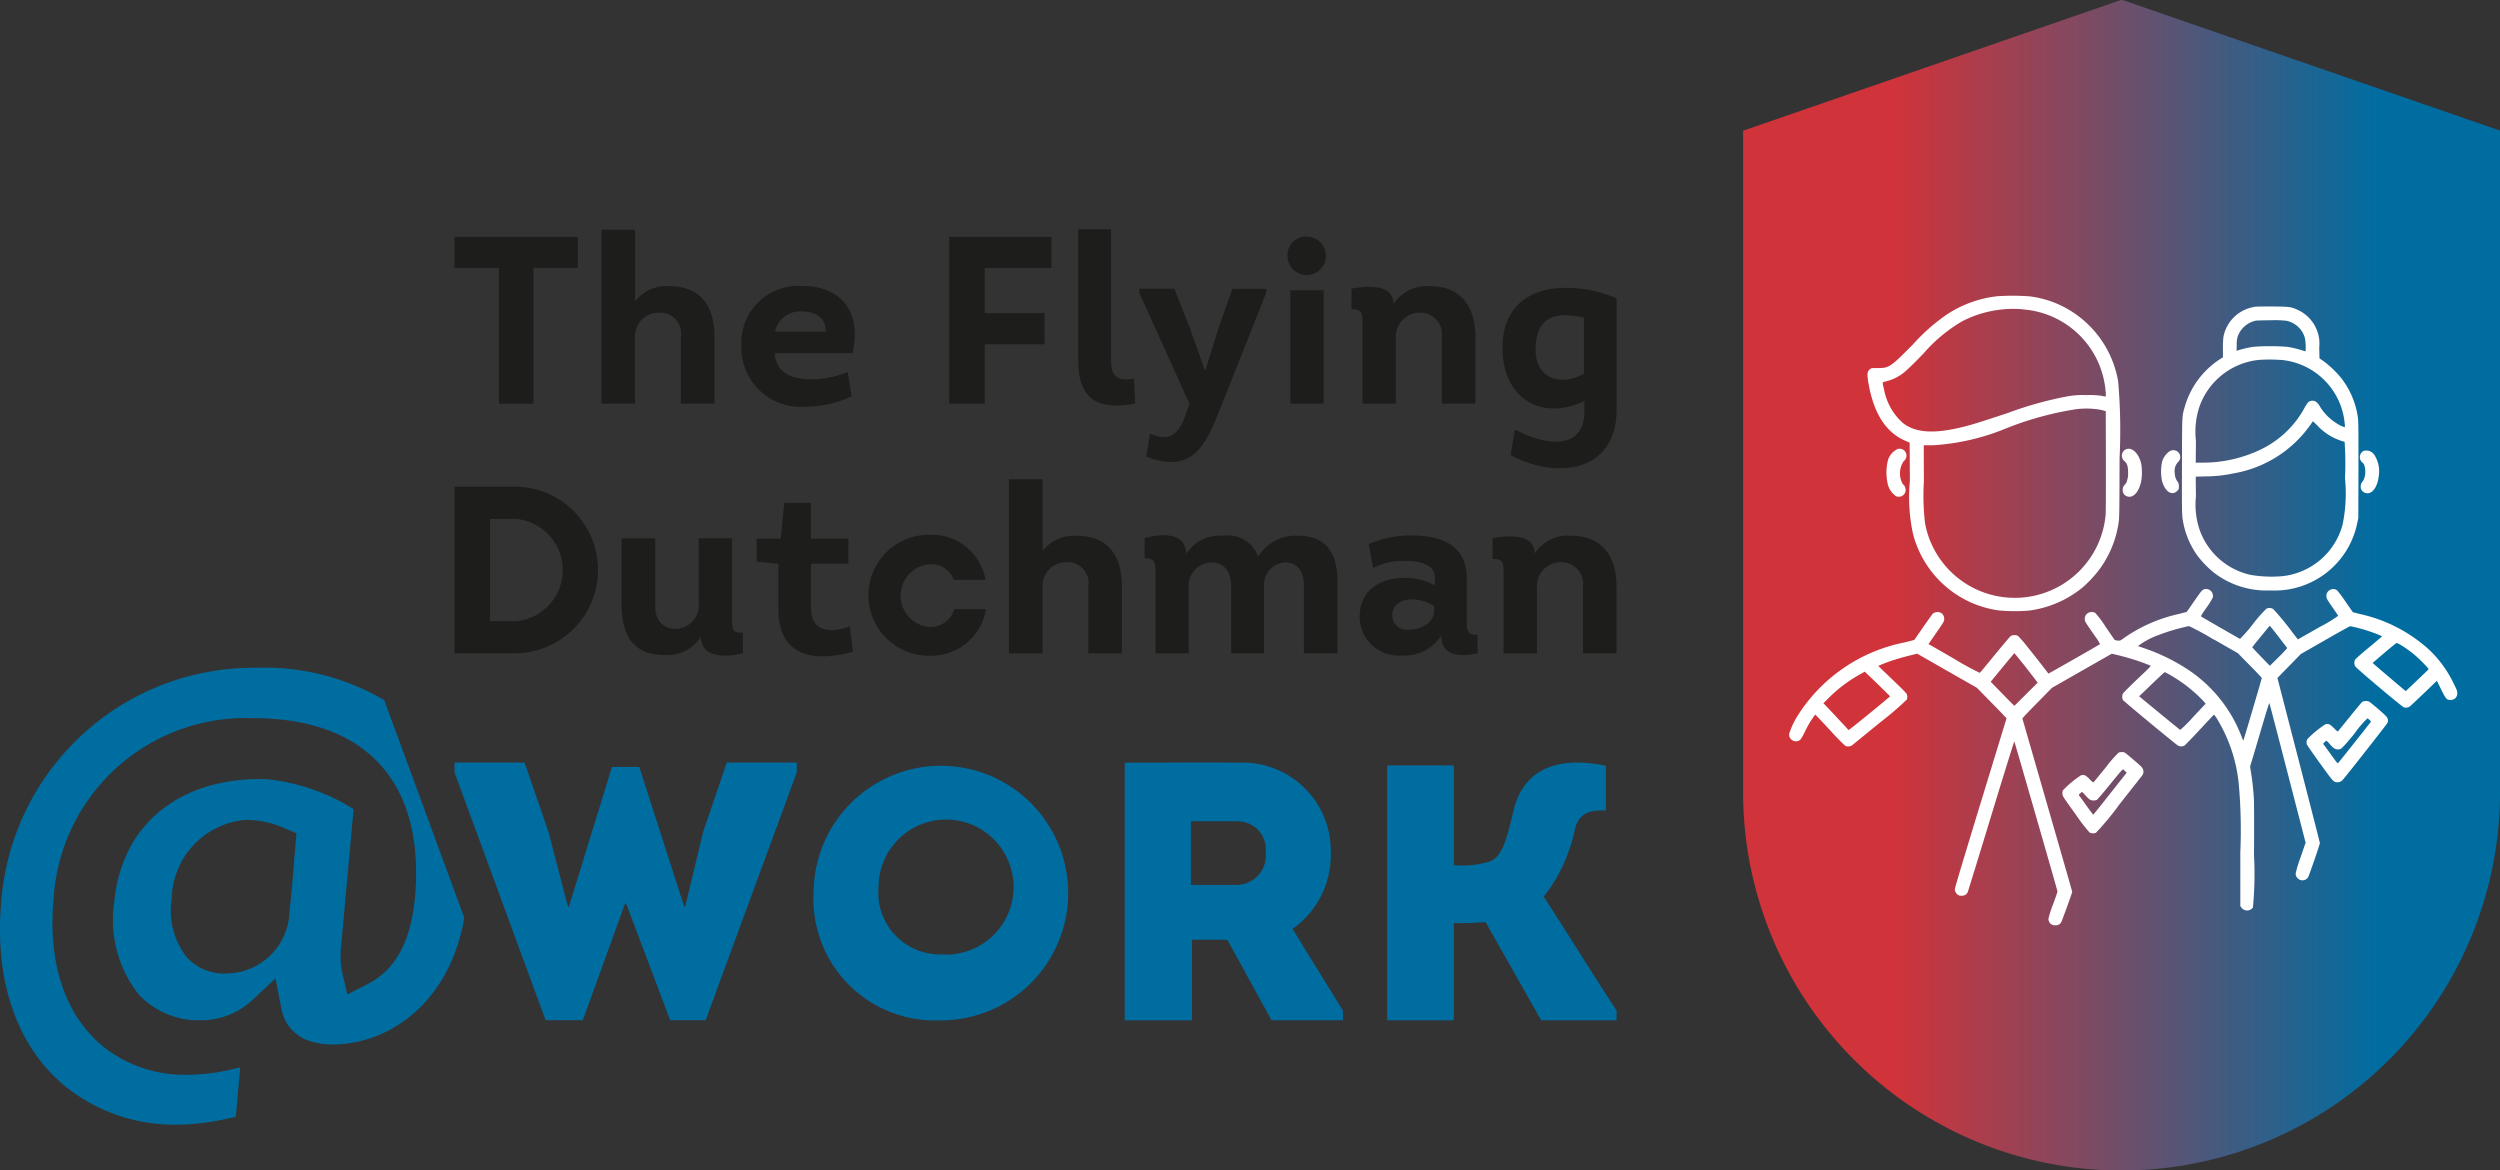 <svg xmlns="http://www.w3.org/2000/svg" xmlns:xlink="http://www.w3.org/1999/xlink" width="128.194" height="60" viewBox="0 0 128.194 60"><rect x="0" y="0" width="128.194" height="60" fill="#333333" stroke="none"/><defs><linearGradient id="a" y1="0.5" x2="1" y2="0.5" gradientUnits="objectBoundingBox"><stop offset="0.2" stop-color="#d0333a"></stop><stop offset="0.84" stop-color="#006da1"></stop></linearGradient></defs><g transform="translate(-18.598 -25.93)"><path d="M311.635,25.933h-.078l-19.366,6.7v33.91a19.407,19.407,0,0,0,38.814,0V32.627l-19.366-6.7Z" transform="translate(-184.212)" fill="url(#a)"></path><g transform="translate(110.345 41.092)"><path d="M318.437,72.364a5.875,5.875,0,0,0-2.669.957,9.829,9.829,0,0,0-1.728,1.532c-1.15,1.156-1.209,1.2-1.787,1.2-.294,0-.33,0-.389.046-.16.121-.176.238-.1.7.271,1.578.9,2.565,1.918,2.992l.2.085.013,1.967a8.848,8.848,0,0,0,.16,2.715,5.3,5.3,0,0,0,2.179,3.077,5.227,5.227,0,0,0,2.228.846,8.848,8.848,0,0,0,1.529.01,5.43,5.43,0,0,0,2.725-1.16,6.165,6.165,0,0,0,.856-.9,5.324,5.324,0,0,0,1.029-2.476c.033-.2.039-.588.046-3.3a28.762,28.762,0,0,0-.075-3.93,5.306,5.306,0,0,0-2.519-3.659,5.176,5.176,0,0,0-2.012-.689,11.993,11.993,0,0,0-1.611-.01Zm1.261.683a4.589,4.589,0,0,1,4.231,4.178,1.778,1.778,0,0,1,.013.284.84.84,0,0,1-.206-.029,3.846,3.846,0,0,0-.784-.039A4.315,4.315,0,0,0,322,77.5a18.483,18.483,0,0,0-3.087.859c-.657.216-1.356.444-1.555.506-1.928.585-3.068.588-3.816.01a3.045,3.045,0,0,1-.977-1.748c-.091-.372-.1-.346.108-.392a2.37,2.37,0,0,0,1.055-.572c.1-.085.5-.477.882-.876a7.834,7.834,0,0,1,1.967-1.633,5.713,5.713,0,0,1,3.117-.614Zm3.786,5.116a2.761,2.761,0,0,1,.31.059l.144.039.007,2.535c0,1.741,0,2.62-.016,2.813a4.679,4.679,0,0,1-9.258.4,12.082,12.082,0,0,1-.059-2.137l-.007-1.859h.47a11.684,11.684,0,0,0,3.835-.9,16.674,16.674,0,0,1,3.43-.938,4.054,4.054,0,0,1,1.14-.01Z" transform="translate(-307.707 -72.342)" fill="#fff"></path><path d="M364.818,74.066a1.918,1.918,0,0,0-1.6,1.522,4.2,4.2,0,0,0-.029.614v.451l-.16.1a4.335,4.335,0,0,0-1.8,2.444c-.141.5-.134.359-.141,3.009-.006,2.084,0,2.457.026,2.682a4.315,4.315,0,0,0,.781,1.954,5.254,5.254,0,0,0,.794.823,4.416,4.416,0,0,0,2.924.941,4.325,4.325,0,0,0,4.466-3.466l.052-.242.007-2.457c0-2.117,0-2.489-.029-2.7a4.224,4.224,0,0,0-.885-2.061,5.14,5.14,0,0,0-.862-.82l-.222-.154-.013-.565a1.872,1.872,0,0,0-.167-.99,1.9,1.9,0,0,0-.924-.925c-.34-.16-.421-.173-1.3-.18-.431,0-.846,0-.918.016Zm1.656.719a1.241,1.241,0,0,1,.911.853,2.344,2.344,0,0,1,.039.709,1.193,1.193,0,0,1-.154-.046,5.047,5.047,0,0,0-.787-.186,11.106,11.106,0,0,0-1.745,0,5.142,5.142,0,0,0-.751.173l-.1.036.01-.317a1.185,1.185,0,0,1,.059-.448,1.258,1.258,0,0,1,.925-.787c.049-.01.392-.016.764-.02a5.424,5.424,0,0,1,.827.029Zm-.307,2a3.6,3.6,0,0,1,3.264,3.244,1.1,1.1,0,0,1,.01.209,1.5,1.5,0,0,1-.444-.216,2.571,2.571,0,0,1-.81-.807c-.154-.278-.291-.369-.49-.327-.114.023-.186.1-.323.353a5.043,5.043,0,0,1-2.271,2.15,6.863,6.863,0,0,1-2.95.663h-.359l.01-1.114a4.132,4.132,0,0,1,.17-1.728,3.62,3.62,0,0,1,3.061-2.427A8.2,8.2,0,0,1,366.168,76.788Zm1.895,3.4a2.932,2.932,0,0,0,1.366.8,16.132,16.132,0,0,1,.02,1.862,7.941,7.941,0,0,1-.124,2.388,3.592,3.592,0,0,1-3.123,2.643,6.352,6.352,0,0,1-1.591-.069,3.593,3.593,0,0,1-2.633-2.359,4.04,4.04,0,0,1-.173-1.66l-.01-1.019.516-.013a6.773,6.773,0,0,0,1.4-.15,6.074,6.074,0,0,0,3.973-2.506c.065-.091.118-.17.121-.17s.121.114.261.252Z" transform="translate(-340.949 -73.492)" fill="#fff"></path><path d="M315.283,96.369a.921.921,0,0,0-.539.7,2.582,2.582,0,0,0,0,1.026,1.056,1.056,0,0,0,.441.7.352.352,0,0,0,.493-.323c0-.091-.072-.265-.114-.265a.31.31,0,0,1-.075-.118A1.117,1.117,0,0,1,315.577,97a.357.357,0,0,0-.023-.588A.376.376,0,0,0,315.283,96.369Z" transform="translate(-309.708 -88.513)" fill="#fff"></path><path d="M351.888,96.394a.358.358,0,0,0-.095.624c.131.121.176.271.176.585a1.122,1.122,0,0,1-.049.392.548.548,0,0,1-.072.173.751.751,0,0,0-.088.1.3.3,0,0,0-.065.216.31.31,0,0,0,.176.314c.307.154.621-.134.758-.7a2.638,2.638,0,0,0,.01-.96c-.118-.51-.457-.846-.748-.742Z" transform="translate(-334.592 -88.528)" fill="#fff"></path><path d="M358.257,96.645a.953.953,0,0,0-.418.617,2.38,2.38,0,0,0,.01.911c.15.559.516.794.787.506.085-.091.085-.091.075-.242a.329.329,0,0,0-.069-.229.747.747,0,0,1-.14-.434.675.675,0,0,1,.16-.555.352.352,0,0,0-.405-.572Z" transform="translate(-338.733 -88.678)" fill="#fff"></path><path d="M389.226,96.637a.36.36,0,0,0-.069.627c.072.059.1.16.124.366a1.062,1.062,0,0,1-.088.519c-.14.193-.144.2-.144.32a.318.318,0,0,0,.189.317c.34.16.67-.222.738-.859a1.555,1.555,0,0,0-.235-1.085.5.5,0,0,0-.519-.2Z" transform="translate(-359.744 -88.69)" fill="#fff"></path><path d="M320.669,118.407c-.075.039-.147.127-.464.588-.206.3-.382.549-.392.555l-.412.108a7.813,7.813,0,0,0-2.921,1.317.267.267,0,0,1-.222.042l-.131-.026-.464-.673a5.322,5.322,0,0,0-.536-.719.388.388,0,0,0-.359,0,.338.338,0,0,0-.176.31c0,.127-.02.1.546.915a2.005,2.005,0,0,1,.235.379c-.029.029-2.623,1.506-2.64,1.506s-.029-.023-.049-.052c-.052-.078-.65-.843-1.075-1.369a5.418,5.418,0,0,0-.451-.516.463.463,0,0,0-.356.007c-.033.023-.4.451-.813.957s-.764.928-.781.938a14.083,14.083,0,0,1-1.33-.729l-1.3-.748.209-.3c.634-.918.595-.856.595-.987a.346.346,0,0,0-.147-.3.38.38,0,0,0-.444.039c-.029.033-.255.346-.5.7l-.441.637-.467.121a8.419,8.419,0,0,0-5.524,3.777,4.158,4.158,0,0,0-.428.925.35.35,0,0,0,.49.346c.1-.046.127-.078.333-.49a4.689,4.689,0,0,1,.516-.849c.01,0,.346.353.748.787a11.167,11.167,0,0,0,.8.82.376.376,0,0,0,.346-.039c.039-.029.676-.549,1.418-1.156a16.362,16.362,0,0,0,1.379-1.179.342.342,0,0,0-.016-.314c-.026-.046-.359-.376-.742-.742s-.7-.67-.7-.676a7.757,7.757,0,0,1,.9-.333c.157-.052.467-.137.689-.193l.405-.1,1.532.876,1.535.876.644.66c.356.359.7.712.758.781l.114.121-1.326,4.335c-.869,2.839-1.326,4.368-1.326,4.43a.365.365,0,0,0,.16.287.276.276,0,0,0,.189.046.316.316,0,0,0,.33-.238c.023-.065.565-1.823,1.2-3.907s1.163-3.78,1.173-3.763c.023.046,2.212,7.648,2.212,7.687,0,.023-.1.327-.232.676a5.241,5.241,0,0,0-.232.725.332.332,0,0,0,.353.337.316.316,0,0,0,.327-.216c.085-.2.539-1.46.539-1.5,0-.02-.575-2.022-1.274-4.446s-1.274-4.423-1.281-4.44.336-.376.755-.8l.758-.774,1.535-.876,1.536-.876.33.078a12.06,12.06,0,0,1,1.637.526c.052.029.039.046-.657.7-.389.372-.722.706-.742.745a.393.393,0,0,0,.007.327c.039.065,2.669,2.244,2.819,2.333a.344.344,0,0,0,.323.007c.039-.02.385-.376.771-.791s.715-.764.732-.784.049,0,.15.154a7.924,7.924,0,0,1,1.143,3.4,26.962,26.962,0,0,1,.078,3.5v2.747l.046.065a.365.365,0,0,0,.6.007,18.025,18.025,0,0,0,.056-2.685q.015-2.617-.01-2.95c-.029-.464-.082-.918-.144-1.287-.046-.274-.052-.327-.023-.389.016-.039.238-.781.49-1.64.32-1.085.467-1.555.477-1.529s.431,1.64.938,3.6l.918,3.554-.255.745a5.906,5.906,0,0,0-.255.84.349.349,0,0,0,.634.2c.049-.075.608-1.692.608-1.761,0-.023-.49-1.937-1.088-4.254l-1.088-4.214.6-.614.6-.614,1.245-.712c.683-.392,1.264-.715,1.29-.715a8.079,8.079,0,0,1,1.63.516c0,.01-.3.268-.67.572s-.683.585-.709.624a.373.373,0,0,0,0,.343c.052.1,2.391,2.074,2.5,2.107a.347.347,0,0,0,.363-.1c.085-.072.575-.539,1.212-1.15l.114-.111.219.441c.248.5.284.539.48.539a.324.324,0,0,0,.346-.353c0-.111-.02-.163-.2-.519a5.776,5.776,0,0,0-1.225-1.686,7.723,7.723,0,0,0-3.561-1.846l-.366-.091-.376-.542a6.248,6.248,0,0,0-.438-.588.354.354,0,0,0-.5.118.293.293,0,0,0-.042.206c.01.108.033.154.3.539.16.232.3.434.3.451a7.23,7.23,0,0,1-.915.555l-1.036.588-.114.065-.268-.346a14.119,14.119,0,0,0-1-1.215.373.373,0,0,0-.343-.016,7.122,7.122,0,0,0-.7.8,7.229,7.229,0,0,1-.657.751c-.029-.01-1.875-1.075-1.97-1.134-.049-.029-.046-.039.258-.477a3.36,3.36,0,0,0,.323-.523.382.382,0,0,0-.01-.16.344.344,0,0,0-.5-.222Zm.549,2.558,1.222.7.614.624c.34.346.614.634.614.65,0,.036-.938,3.218-.947,3.211s-.059-.131-.118-.281a7.191,7.191,0,0,0-2.548-3.244,9.714,9.714,0,0,0-2.378-1.2l-.359-.124a3.97,3.97,0,0,1,1.062-.568,10.139,10.139,0,0,1,1.555-.457,13.9,13.9,0,0,1,1.284.7Zm3.355-.082.4.519-.088.1c-.049.059-.248.265-.444.457l-.359.353-.451-.464c-.248-.258-.451-.474-.451-.483s.2-.265.444-.559l.448-.546.049.052c.029.026.232.284.451.565Zm6.24.372a5.653,5.653,0,0,1,1.036.817c.16.157.307.317.333.353l.042.065-.376.363c-.209.2-.47.451-.588.559l-.212.2-.843-.712c-.464-.392-.846-.722-.849-.732s1.192-1.029,1.228-1.029A1.648,1.648,0,0,1,330.813,121.256Zm-19.428.9c.216.271.477.614.591.758l.2.265-.595.591c-.327.327-.595.595-.6.595s-.284-.278-.614-.617l-.6-.617.6-.732c.33-.4.608-.732.614-.732s.19.222.4.49Zm-7.259,1.248c.265.252.477.47.477.477-.013.036-2.11,1.745-2.124,1.728-.039-.049-1.045-1.124-1.156-1.238l-.134-.137.284-.284a7.241,7.241,0,0,1,1.558-1.179l.278-.157.167.16c.091.088.382.369.65.624Zm14.812-.637a7.5,7.5,0,0,1,1.751,1.369l.1.121-.637.676a6.282,6.282,0,0,1-.666.666c-.016-.007-.5-.4-1.068-.866l-1.039-.856.271-.258c.6-.582,1.023-.98,1.042-.98a2.719,2.719,0,0,1,.245.127Z" transform="translate(-299.436 -103.334)" fill="#fff"></path><path d="M383.585,135.957a.347.347,0,0,0-.121.059c-.023.023-.3.353-.608.735s-.582.715-.6.738c-.036.036-.046.029-.222-.147-.209-.209-.284-.242-.444-.193a5.321,5.321,0,0,0-.911.748.343.343,0,0,0-.036.271c.013.046.32.483.676.98.7.964.7.97.9.97a.348.348,0,0,0,.278-.137c.163-.176,2.251-2.836,2.277-2.9a.277.277,0,0,0,0-.258c-.029-.069-.124-.163-.454-.448-.229-.2-.444-.372-.47-.385a.34.34,0,0,0-.258-.026Zm.274.964c.052.046.075.082.065.1-.023.042-1.624,2.061-1.666,2.1s-.052.023-.389-.444c-.193-.265-.359-.5-.376-.513s0-.046.059-.1a.384.384,0,0,1,.1-.075,1.172,1.172,0,0,1,.173.176,1.476,1.476,0,0,0,.235.222.364.364,0,0,0,.356,0,8.105,8.105,0,0,0,.7-.807,5.388,5.388,0,0,1,.64-.742A1,1,0,0,1,383.859,136.921Z" transform="translate(-354.103 -115.167)" fill="#fff"></path><path d="M345.2,144a6.73,6.73,0,0,0-.67.774c-.333.408-.611.748-.621.755a.861.861,0,0,1-.2-.176c-.2-.2-.271-.235-.431-.193a5.16,5.16,0,0,0-.938.778.461.461,0,0,0-.016.186c.01.114.029.144.663,1.023a8.986,8.986,0,0,0,.725.947.392.392,0,0,0,.327.016,13.98,13.98,0,0,0,1.2-1.45c.617-.781,1.143-1.451,1.17-1.486a.33.33,0,0,0,.039-.33c-.029-.082-.1-.154-.457-.457-.232-.2-.444-.376-.47-.389a.478.478,0,0,0-.317,0Zm.34.951.075.078-.849,1.075c-.464.591-.856,1.075-.863,1.078s-.173-.216-.363-.484-.359-.493-.372-.513,0-.046.065-.1a.309.309,0,0,1,.1-.069,2,2,0,0,1,.176.183,1.229,1.229,0,0,0,.229.216.44.44,0,0,0,.346.007c.033-.016.34-.376.689-.807.5-.614.634-.771.66-.755a.571.571,0,0,1,.108.095Z" transform="translate(-328.312 -120.568)" fill="#fff"></path></g><path d="M31.823,130.743a12.985,12.985,0,0,0-13.156,11.934c-.379,4.123.8,7.524,3.332,9.572a8.942,8.942,0,0,0,5.711,1.921,12.213,12.213,0,0,0,2.473-.294c.157-.033.33-.069.506-.108l.229-2.545a10.171,10.171,0,0,1-2.7.389,6.7,6.7,0,0,1-4.208-1.353c-2.032-1.575-2.979-4.306-2.663-7.681a9.866,9.866,0,0,1,10.212-9.252c2.878,0,5.067.791,6.5,2.346,1.451,1.575,2.065,3.855,1.826,6.792-.222,2.333-1,3.763-2.45,4.505l-1.026.526-.261-1.124a4.146,4.146,0,0,1-.065-1.281l.647-7.1a10.264,10.264,0,0,0-4.557-1.542h-.216c-4.263,0-7.138,2.414-7.5,6.308a6.186,6.186,0,0,0,1.258,4.744,4.209,4.209,0,0,0,3.264,1.313h.1a3.877,3.877,0,0,0,2.453-1.023l1.189-1.121.317,1.6a2.105,2.105,0,0,0,1.509,1.633,3.763,3.763,0,0,0,1.1.157c2.806,0,5.985-2.042,6.759-6.495L38.3,132.4a12.1,12.1,0,0,0-6.482-1.66Zm1.839,10.141c-.069.817-.144,1.738-.219,2.329a3.26,3.26,0,0,1-3.094,3.2c-.062,0-.127.007-.186.007a2.594,2.594,0,0,1-1.983-.83,3.849,3.849,0,0,1-.778-2.992,4.142,4.142,0,0,1,3.767-4.057h.065a4.96,4.96,0,0,1,1.967.431l.6.258-.144,1.66Z" transform="translate(0 -70.57)" fill="#006da1"></path><path d="M152.818,158.838a6.227,6.227,0,0,1-6.508-6.6,6.526,6.526,0,1,1,6.508,6.6Zm.02-3.381a3.462,3.462,0,1,0-3.2-3.453,3.16,3.16,0,0,0,3.2,3.453Z" transform="translate(-85.99 -80.588)" fill="#006da1"></path><path d="M206.326,158.34v.49h-3.659L200.4,154.7h-1.81v4.133H195.14V145.622c1.963,0,3.868-.02,5.812,0a4.527,4.527,0,0,1,4.753,4.678,4.632,4.632,0,0,1-1.96,3.848l2.584,4.188Zm-5.394-6.452a1.5,1.5,0,0,0,1.434-1.66,1.44,1.44,0,0,0-1.434-1.6h-2.4v3.264h2.4Z" transform="translate(-118.868 -80.584)" fill="#006da1"></path><path d="M241.371,153.8a15.143,15.143,0,0,1-1.624.056v4.985H236.33V145.77h3.417v5.116a4.907,4.907,0,0,0,1.9-.206c.6-.3.8-1.081,1.176-2.649.392-1.588,1.663-2.875,4.724-2.241v2.3c-.82-.056-1.382.131-1.588.934a8.232,8.232,0,0,1-1.6,3.473c1.251,1.944,2.463,3.9,3.734,5.845v.5h-3.865l-2.855-5.041Z" transform="translate(-146.601 -80.592)" fill="#006da1"></path><path d="M99.414,145.845l2.3,7.158h.056l.915-3.813,1.215-3.571h3.59v.506l-4.675,12.708H101l-2.261-5.982h-.056l-2.166,5.982H94.612L89.94,146.126v-.506h3.59l1.232,3.571.99,3.813h.056l2.205-7.158h1.4Z" transform="translate(-48.035 -80.588)" fill="#006da1"></path><g transform="translate(41.901 50.507)"><path d="M93.109,102.31a4.274,4.274,0,0,1,0,8.546H89.93V102.31Zm-.023,6.9a2.632,2.632,0,0,0,0-5.243H91.753v5.243Z" transform="translate(-89.93 -101.934)" fill="#1d1d1b"></path><path d="M121.832,110.423v4.12c0,.549.023.745.549.709l.013,1.065c-.833.2-2.153.281-2.153-.856a2.008,2.008,0,0,1-1.882.941c-1.7,0-2.189-1.137-2.189-2.6v-3.375h1.725V113.8c-.036.83.415,1.258,1.016,1.258a1.192,1.192,0,0,0,1.212-1.3V110.42h1.712Z" transform="translate(-107.598 -107.395)" fill="#1d1d1b"></path><path d="M140.147,106.7h1.921v1.284h-1.921v2.287c0,1.222,1.016,1.284,1.993.931l.16,1.3c-2.029.562-3.826.232-3.826-2.189v-2.323l-1.114-.111V106.7h1.235l.183-1.833h1.369V106.7Z" transform="translate(-121.865 -103.658)" fill="#1d1d1b"></path><path d="M159.187,112.183a1.243,1.243,0,0,0-1.235-.807,1.619,1.619,0,0,0,0,3.228,1.283,1.283,0,0,0,1.258-.918h1.627a2.846,2.846,0,0,1-2.934,2.385,3.1,3.1,0,1,1,.01-6.2,2.8,2.8,0,0,1,2.9,2.31h-1.627Z" transform="translate(-133.581 -107.025)" fill="#1d1d1b"></path><path d="M181.031,110.082v-3.411a1.07,1.07,0,0,0-1.088-1.258,1.214,1.214,0,0,0-1.258,1.3v3.375H176.96V101.16h1.725v3.669a2.064,2.064,0,0,1,1.748-.771c1.686,0,2.323,1.1,2.323,2.617v3.411h-1.725Z" transform="translate(-148.528 -101.16)" fill="#1d1d1b"></path><path d="M206.427,115.993v-3.411c.036-.784-.366-1.258-.954-1.248a1.148,1.148,0,0,0-1.088,1.258v3.4H202.7v-3.4c.013-.794-.392-1.271-1.016-1.258a1.205,1.205,0,0,0-1.163,1.3v3.362h-1.7v-4.1c0-.575-.026-.771-.562-.771v-1.039c.771-.219,2.127-.356,2.127.82a2.042,2.042,0,0,1,1.895-.941,1.639,1.639,0,0,1,1.8,1.075,2.232,2.232,0,0,1,2.042-1.075c1.676,0,2.068,1.186,2.029,2.617v3.411h-1.725Z" transform="translate(-162.87 -107.071)" fill="#1d1d1b"></path><path d="M234.154,116.132a2,2,0,0,1-2.14-1.846c-.062-1.444.977-2.127,2.287-2.127a3,3,0,0,1,1.565.379v-.405c0-.722-.879-.843-1.467-.843a3.4,3.4,0,0,0-1.7.353l-.219-1.222a5.325,5.325,0,0,1,2.212-.441c1.516,0,2.813.5,2.813,2.2v2.127c0,.5-.013.794.549.758l.013.954c-.892.2-1.872.147-1.872-.9A2.228,2.228,0,0,1,234.154,116.132Zm1.676-2.532a2.226,2.226,0,0,0-1.222-.343c-.539.036-.977.343-.918.918a.737.737,0,0,0,.807.637c.562,0,1.271-.281,1.333-.9Z" transform="translate(-185.595 -107.099)" fill="#1d1d1b"></path><path d="M257.5,116.047v-3.411a1.109,1.109,0,0,0-1.114-1.258,1.227,1.227,0,0,0-1.248,1.3v3.375h-1.712V111.98c0-.588,0-.771-.562-.771v-1.065c.784-.134,2.153-.268,2.153.794a2.039,2.039,0,0,1,1.882-.918c1.663,0,2.323,1.15,2.323,2.617v3.411h-1.725Z" transform="translate(-199.632 -107.126)" fill="#1d1d1b"></path></g><g transform="translate(41.901 37.684)"><path d="M89.93,64.7V63.11h6.328V64.7H93.984v6.965H92.214V64.7Z" transform="translate(-89.93 -62.718)" fill="#1d1d1b"></path><path d="M117.077,70.909V67.5a1.07,1.07,0,0,0-1.088-1.258,1.215,1.215,0,0,0-1.258,1.294v3.371H113.01V61.99h1.722v3.665a2.06,2.06,0,0,1,1.748-.771c1.686,0,2.323,1.1,2.323,2.614v3.407h-1.722Z" transform="translate(-105.47 -61.964)" fill="#1d1d1b"></path><path d="M140.684,74.257h-4c.062.915.745,1.271,1.565,1.333a3.912,3.912,0,0,0,.781-.013,5.212,5.212,0,0,0,1.4-.353l.2,1.245a5.438,5.438,0,0,1-2.284.526,3.047,3.047,0,0,1-3.371-3.166,2.925,2.925,0,0,1,3.09-3.019c2.15,0,3.068,1.441,2.614,3.447Zm-3.982-1.1h2.591c.036-.771-.588-1.039-1.222-1.039A1.319,1.319,0,0,0,136.7,73.156Z" transform="translate(-120.263 -67.902)" fill="#1d1d1b"></path><path d="M172.477,68.621H169.41v3.041h-1.82V63.11h5.24v1.6h-3.42v2.31h3.068Z" transform="translate(-142.219 -62.718)" fill="#1d1d1b"></path><path d="M189.516,61.91v6.707c0,.9.356,1.088,1.173.954l.062,1.284c-1.82.33-2.921-.121-2.921-2.235V61.913h1.686Z" transform="translate(-155.847 -61.91)" fill="#1d1d1b"></path><path d="M201.428,77.718c-.745,1.918-1.516,2.934-3.652,2.15l.183-1.186c.964.428,1.467.062,1.81-.918l.219-.611-2.578-5.707v-.2h1.8L200,73.243l.771,2.176h.036l.673-2.163.709-2h1.735v.2l-2.493,6.269Z" transform="translate(-162.297 -68.199)" fill="#1d1d1b"></path><path d="M221.7,63.069a.985.985,0,1,1-1.026.977A.944.944,0,0,1,221.7,63.069Zm.83,8.566h-1.712V65.82h1.712Z" transform="translate(-177.958 -62.69)" fill="#1d1d1b"></path><path d="M235.369,76.874V73.467a1.108,1.108,0,0,0-1.111-1.258,1.224,1.224,0,0,0-1.245,1.294v3.371H231.3V72.807c0-.588,0-.771-.562-.771V70.974c.781-.134,2.15-.268,2.15.794a2.046,2.046,0,0,1,1.882-.918c1.663,0,2.323,1.15,2.323,2.614v3.407h-1.722Z" transform="translate(-184.739 -67.929)" fill="#1d1d1b"></path><path d="M258.615,76.919c-2.274,1.075-4.2-.209-4.2-2.725,0-2.235,1.539-3.117,3.349-3.077a6.457,6.457,0,0,1,2.506.539v5.694c0,3.215-3.041,3.616-5.436,2.346l.219-1.32c1.369.745,3.567,1.222,3.567-.964v-.49Zm-.023-4.276a4.051,4.051,0,0,0-1-.121c-.892,0-1.441.5-1.48,1.663-.036,1.575,1.248,2.016,2.48,1.333V72.646Z" transform="translate(-200.676 -68.109)" fill="#1d1d1b"></path></g></g></svg>